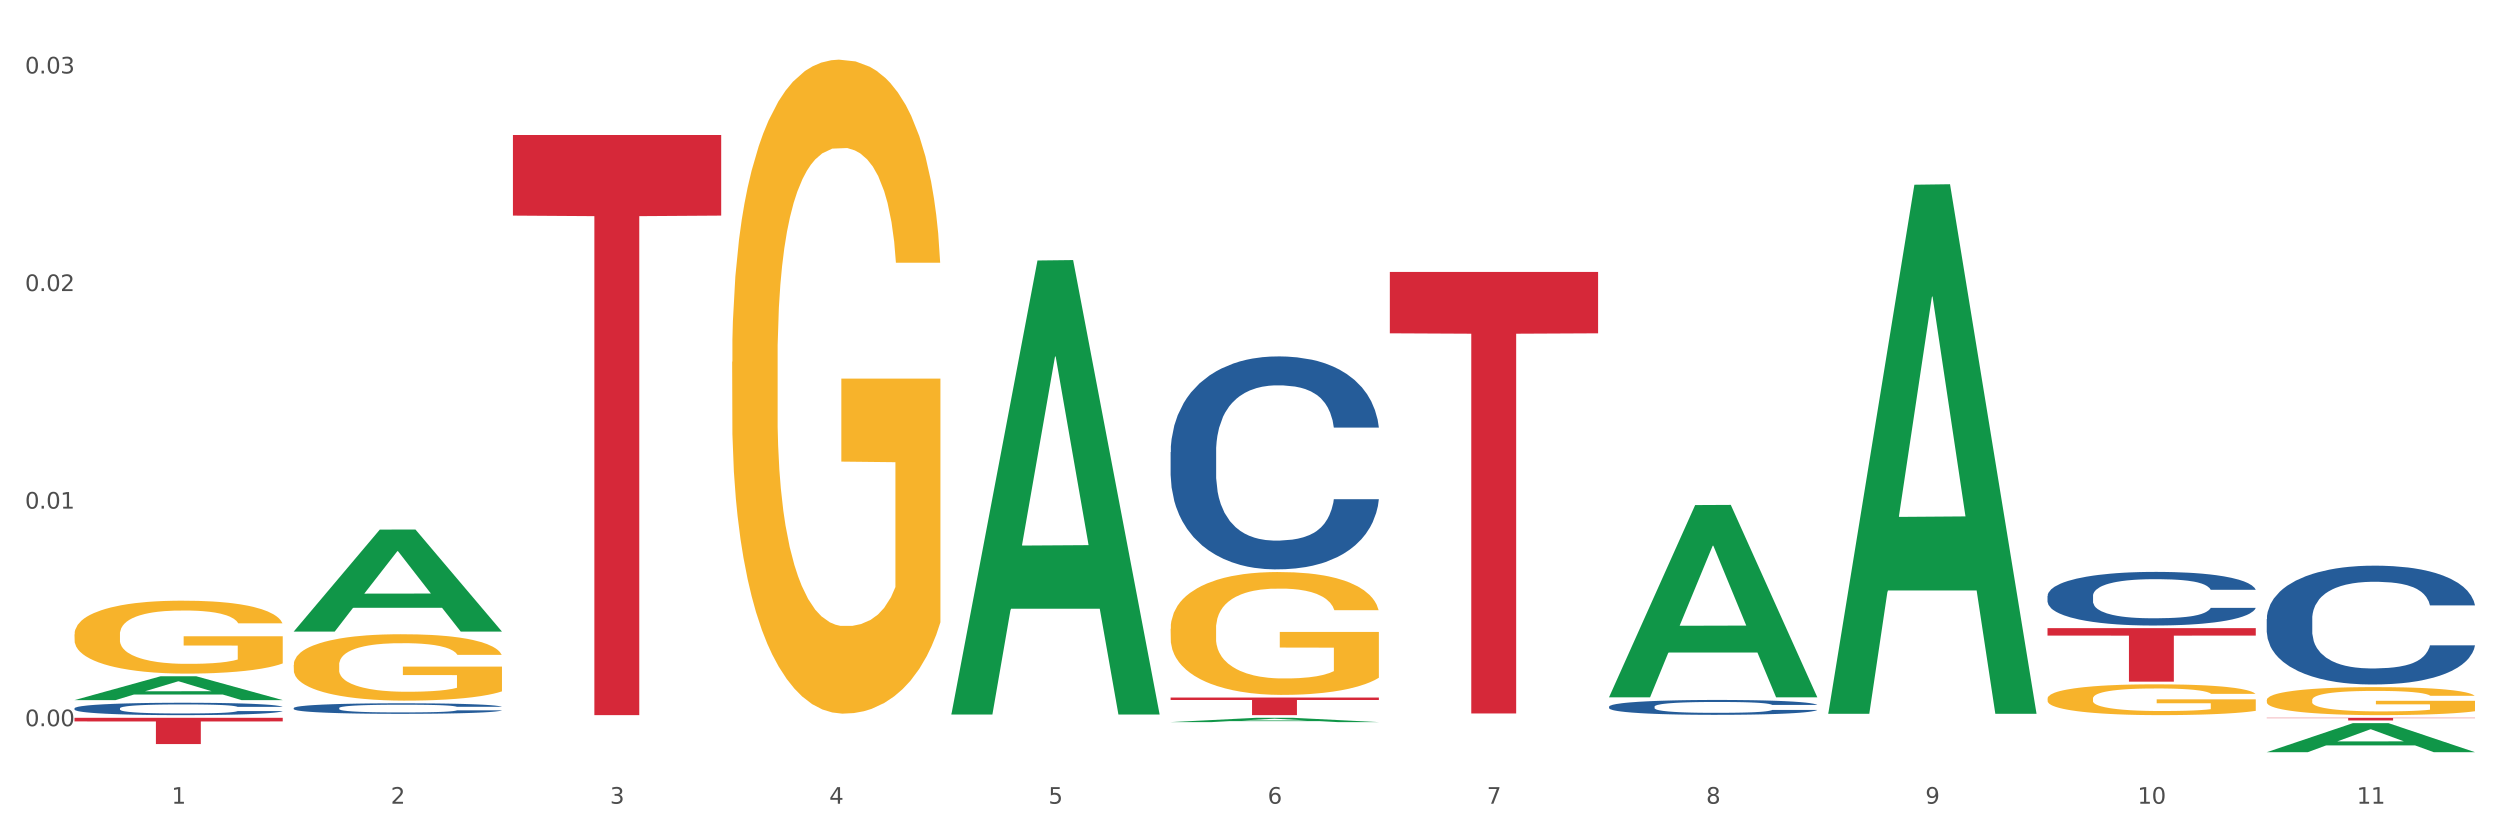 <?xml version="1.0" encoding="utf-8" standalone="no"?>
<!DOCTYPE svg PUBLIC "-//W3C//DTD SVG 1.1//EN"
  "http://www.w3.org/Graphics/SVG/1.1/DTD/svg11.dtd">
<svg xmlns:xlink="http://www.w3.org/1999/xlink" width="1080pt" height="360pt" viewBox="0 0 1080 360" xmlns="http://www.w3.org/2000/svg" version="1.1">
 <rect x="0" y="0" width="1080" height="360" fill="#333333" stroke="none"/>
 <defs>
  <style type="text/css">*{stroke-linejoin: round; stroke-linecap: butt}</style>
 </defs>
 <g id="figure_1">
  <g id="patch_1">
   <path d="M 0 360 
L 1080 360 
L 1080 0 
L 0 0 
z
" style="fill: #ffffff; stroke: #ffffff; stroke-linejoin: miter"/>
  </g>
  <g id="axes_1">
   <g id="matplotlib.axis_1">
    <g id="xtick_1">
     <g id="text_1">
      <!-- 1 -->
      <g style="fill: #4d4d4d" transform="translate(74.106 347.204) scale(0.096 -0.096)">
       <defs>
        <path id="DejaVuSans-31" d="M 794 531 
L 1825 531 
L 1825 4091 
L 703 3866 
L 703 4441 
L 1819 4666 
L 2450 4666 
L 2450 531 
L 3481 531 
L 3481 0 
L 794 0 
L 794 531 
z
" transform="scale(0.016)"/>
       </defs>
       <use xlink:href="#DejaVuSans-31"/>
      </g>
     </g>
    </g>
    <g id="xtick_2">
     <g id="text_2">
      <!-- 2 -->
      <g style="fill: #4d4d4d" transform="translate(168.812 347.204) scale(0.096 -0.096)">
       <defs>
        <path id="DejaVuSans-32" d="M 1228 531 
L 3431 531 
L 3431 0 
L 469 0 
L 469 531 
Q 828 903 1448 1529 
Q 2069 2156 2228 2338 
Q 2531 2678 2651 2914 
Q 2772 3150 2772 3378 
Q 2772 3750 2511 3984 
Q 2250 4219 1831 4219 
Q 1534 4219 1204 4116 
Q 875 4013 500 3803 
L 500 4441 
Q 881 4594 1212 4672 
Q 1544 4750 1819 4750 
Q 2544 4750 2975 4387 
Q 3406 4025 3406 3419 
Q 3406 3131 3298 2873 
Q 3191 2616 2906 2266 
Q 2828 2175 2409 1742 
Q 1991 1309 1228 531 
z
" transform="scale(0.016)"/>
       </defs>
       <use xlink:href="#DejaVuSans-32"/>
      </g>
     </g>
    </g>
    <g id="xtick_3">
     <g id="text_3">
      <!-- 3 -->
      <g style="fill: #4d4d4d" transform="translate(263.517 347.204) scale(0.096 -0.096)">
       <defs>
        <path id="DejaVuSans-33" d="M 2597 2516 
Q 3050 2419 3304 2112 
Q 3559 1806 3559 1356 
Q 3559 666 3084 287 
Q 2609 -91 1734 -91 
Q 1441 -91 1130 -33 
Q 819 25 488 141 
L 488 750 
Q 750 597 1062 519 
Q 1375 441 1716 441 
Q 2309 441 2620 675 
Q 2931 909 2931 1356 
Q 2931 1769 2642 2001 
Q 2353 2234 1838 2234 
L 1294 2234 
L 1294 2753 
L 1863 2753 
Q 2328 2753 2575 2939 
Q 2822 3125 2822 3475 
Q 2822 3834 2567 4026 
Q 2313 4219 1838 4219 
Q 1578 4219 1281 4162 
Q 984 4106 628 3988 
L 628 4550 
Q 988 4650 1302 4700 
Q 1616 4750 1894 4750 
Q 2613 4750 3031 4423 
Q 3450 4097 3450 3541 
Q 3450 3153 3228 2886 
Q 3006 2619 2597 2516 
z
" transform="scale(0.016)"/>
       </defs>
       <use xlink:href="#DejaVuSans-33"/>
      </g>
     </g>
    </g>
    <g id="xtick_4">
     <g id="text_4">
      <!-- 4 -->
      <g style="fill: #4d4d4d" transform="translate(358.223 347.204) scale(0.096 -0.096)">
       <defs>
        <path id="DejaVuSans-34" d="M 2419 4116 
L 825 1625 
L 2419 1625 
L 2419 4116 
z
M 2253 4666 
L 3047 4666 
L 3047 1625 
L 3713 1625 
L 3713 1100 
L 3047 1100 
L 3047 0 
L 2419 0 
L 2419 1100 
L 313 1100 
L 313 1709 
L 2253 4666 
z
" transform="scale(0.016)"/>
       </defs>
       <use xlink:href="#DejaVuSans-34"/>
      </g>
     </g>
    </g>
    <g id="xtick_5">
     <g id="text_5">
      <!-- 5 -->
      <g style="fill: #4d4d4d" transform="translate(452.928 347.204) scale(0.096 -0.096)">
       <defs>
        <path id="DejaVuSans-35" d="M 691 4666 
L 3169 4666 
L 3169 4134 
L 1269 4134 
L 1269 2991 
Q 1406 3038 1543 3061 
Q 1681 3084 1819 3084 
Q 2600 3084 3056 2656 
Q 3513 2228 3513 1497 
Q 3513 744 3044 326 
Q 2575 -91 1722 -91 
Q 1428 -91 1123 -41 
Q 819 9 494 109 
L 494 744 
Q 775 591 1075 516 
Q 1375 441 1709 441 
Q 2250 441 2565 725 
Q 2881 1009 2881 1497 
Q 2881 1984 2565 2268 
Q 2250 2553 1709 2553 
Q 1456 2553 1204 2497 
Q 953 2441 691 2322 
L 691 4666 
z
" transform="scale(0.016)"/>
       </defs>
       <use xlink:href="#DejaVuSans-35"/>
      </g>
     </g>
    </g>
    <g id="xtick_6">
     <g id="text_6">
      <!-- 6 -->
      <g style="fill: #4d4d4d" transform="translate(547.634 347.204) scale(0.096 -0.096)">
       <defs>
        <path id="DejaVuSans-36" d="M 2113 2584 
Q 1688 2584 1439 2293 
Q 1191 2003 1191 1497 
Q 1191 994 1439 701 
Q 1688 409 2113 409 
Q 2538 409 2786 701 
Q 3034 994 3034 1497 
Q 3034 2003 2786 2293 
Q 2538 2584 2113 2584 
z
M 3366 4563 
L 3366 3988 
Q 3128 4100 2886 4159 
Q 2644 4219 2406 4219 
Q 1781 4219 1451 3797 
Q 1122 3375 1075 2522 
Q 1259 2794 1537 2939 
Q 1816 3084 2150 3084 
Q 2853 3084 3261 2657 
Q 3669 2231 3669 1497 
Q 3669 778 3244 343 
Q 2819 -91 2113 -91 
Q 1303 -91 875 529 
Q 447 1150 447 2328 
Q 447 3434 972 4092 
Q 1497 4750 2381 4750 
Q 2619 4750 2861 4703 
Q 3103 4656 3366 4563 
z
" transform="scale(0.016)"/>
       </defs>
       <use xlink:href="#DejaVuSans-36"/>
      </g>
     </g>
    </g>
    <g id="xtick_7">
     <g id="text_7">
      <!-- 7 -->
      <g style="fill: #4d4d4d" transform="translate(642.339 347.204) scale(0.096 -0.096)">
       <defs>
        <path id="DejaVuSans-37" d="M 525 4666 
L 3525 4666 
L 3525 4397 
L 1831 0 
L 1172 0 
L 2766 4134 
L 525 4134 
L 525 4666 
z
" transform="scale(0.016)"/>
       </defs>
       <use xlink:href="#DejaVuSans-37"/>
      </g>
     </g>
    </g>
    <g id="xtick_8">
     <g id="text_8">
      <!-- 8 -->
      <g style="fill: #4d4d4d" transform="translate(737.044 347.204) scale(0.096 -0.096)">
       <defs>
        <path id="DejaVuSans-38" d="M 2034 2216 
Q 1584 2216 1326 1975 
Q 1069 1734 1069 1313 
Q 1069 891 1326 650 
Q 1584 409 2034 409 
Q 2484 409 2743 651 
Q 3003 894 3003 1313 
Q 3003 1734 2745 1975 
Q 2488 2216 2034 2216 
z
M 1403 2484 
Q 997 2584 770 2862 
Q 544 3141 544 3541 
Q 544 4100 942 4425 
Q 1341 4750 2034 4750 
Q 2731 4750 3128 4425 
Q 3525 4100 3525 3541 
Q 3525 3141 3298 2862 
Q 3072 2584 2669 2484 
Q 3125 2378 3379 2068 
Q 3634 1759 3634 1313 
Q 3634 634 3220 271 
Q 2806 -91 2034 -91 
Q 1263 -91 848 271 
Q 434 634 434 1313 
Q 434 1759 690 2068 
Q 947 2378 1403 2484 
z
M 1172 3481 
Q 1172 3119 1398 2916 
Q 1625 2713 2034 2713 
Q 2441 2713 2670 2916 
Q 2900 3119 2900 3481 
Q 2900 3844 2670 4047 
Q 2441 4250 2034 4250 
Q 1625 4250 1398 4047 
Q 1172 3844 1172 3481 
z
" transform="scale(0.016)"/>
       </defs>
       <use xlink:href="#DejaVuSans-38"/>
      </g>
     </g>
    </g>
    <g id="xtick_9">
     <g id="text_9">
      <!-- 9 -->
      <g style="fill: #4d4d4d" transform="translate(831.75 347.204) scale(0.096 -0.096)">
       <defs>
        <path id="DejaVuSans-39" d="M 703 97 
L 703 672 
Q 941 559 1184 500 
Q 1428 441 1663 441 
Q 2288 441 2617 861 
Q 2947 1281 2994 2138 
Q 2813 1869 2534 1725 
Q 2256 1581 1919 1581 
Q 1219 1581 811 2004 
Q 403 2428 403 3163 
Q 403 3881 828 4315 
Q 1253 4750 1959 4750 
Q 2769 4750 3195 4129 
Q 3622 3509 3622 2328 
Q 3622 1225 3098 567 
Q 2575 -91 1691 -91 
Q 1453 -91 1209 -44 
Q 966 3 703 97 
z
M 1959 2075 
Q 2384 2075 2632 2365 
Q 2881 2656 2881 3163 
Q 2881 3666 2632 3958 
Q 2384 4250 1959 4250 
Q 1534 4250 1286 3958 
Q 1038 3666 1038 3163 
Q 1038 2656 1286 2365 
Q 1534 2075 1959 2075 
z
" transform="scale(0.016)"/>
       </defs>
       <use xlink:href="#DejaVuSans-39"/>
      </g>
     </g>
    </g>
    <g id="xtick_10">
     <g id="text_10">
      <!-- 10 -->
      <g style="fill: #4d4d4d" transform="translate(923.401 347.204) scale(0.096 -0.096)">
       <defs>
        <path id="DejaVuSans-30" d="M 2034 4250 
Q 1547 4250 1301 3770 
Q 1056 3291 1056 2328 
Q 1056 1369 1301 889 
Q 1547 409 2034 409 
Q 2525 409 2770 889 
Q 3016 1369 3016 2328 
Q 3016 3291 2770 3770 
Q 2525 4250 2034 4250 
z
M 2034 4750 
Q 2819 4750 3233 4129 
Q 3647 3509 3647 2328 
Q 3647 1150 3233 529 
Q 2819 -91 2034 -91 
Q 1250 -91 836 529 
Q 422 1150 422 2328 
Q 422 3509 836 4129 
Q 1250 4750 2034 4750 
z
" transform="scale(0.016)"/>
       </defs>
       <use xlink:href="#DejaVuSans-31"/>
       <use xlink:href="#DejaVuSans-30" transform="translate(63.623 0)"/>
      </g>
     </g>
    </g>
    <g id="xtick_11">
     <g id="text_11">
      <!-- 11 -->
      <g style="fill: #4d4d4d" transform="translate(1018.107 347.204) scale(0.096 -0.096)">
       <use xlink:href="#DejaVuSans-31"/>
       <use xlink:href="#DejaVuSans-31" transform="translate(63.623 0)"/>
      </g>
     </g>
    </g>
    <g id="xtick_12"/>
    <g id="xtick_13"/>
    <g id="xtick_14"/>
    <g id="xtick_15"/>
    <g id="xtick_16"/>
    <g id="xtick_17"/>
    <g id="xtick_18"/>
    <g id="xtick_19"/>
    <g id="xtick_20"/>
    <g id="xtick_21"/>
   </g>
   <g id="matplotlib.axis_2">
    <g id="ytick_1">
     <g id="text_12">
      <!-- 0.00 -->
      <g style="fill: #4d4d4d" transform="translate(10.8 313.723) scale(0.096 -0.096)">
       <defs>
        <path id="DejaVuSans-2e" d="M 684 794 
L 1344 794 
L 1344 0 
L 684 0 
L 684 794 
z
" transform="scale(0.016)"/>
       </defs>
       <use xlink:href="#DejaVuSans-30"/>
       <use xlink:href="#DejaVuSans-2e" transform="translate(63.623 0)"/>
       <use xlink:href="#DejaVuSans-30" transform="translate(95.41 0)"/>
       <use xlink:href="#DejaVuSans-30" transform="translate(159.033 0)"/>
      </g>
     </g>
    </g>
    <g id="ytick_2">
     <g id="text_13">
      <!-- 0.01 -->
      <g style="fill: #4d4d4d" transform="translate(10.8 219.73) scale(0.096 -0.096)">
       <use xlink:href="#DejaVuSans-30"/>
       <use xlink:href="#DejaVuSans-2e" transform="translate(63.623 0)"/>
       <use xlink:href="#DejaVuSans-30" transform="translate(95.41 0)"/>
       <use xlink:href="#DejaVuSans-31" transform="translate(159.033 0)"/>
      </g>
     </g>
    </g>
    <g id="ytick_3">
     <g id="text_14">
      <!-- 0.02 -->
      <g style="fill: #4d4d4d" transform="translate(10.8 125.738) scale(0.096 -0.096)">
       <use xlink:href="#DejaVuSans-30"/>
       <use xlink:href="#DejaVuSans-2e" transform="translate(63.623 0)"/>
       <use xlink:href="#DejaVuSans-30" transform="translate(95.41 0)"/>
       <use xlink:href="#DejaVuSans-32" transform="translate(159.033 0)"/>
      </g>
     </g>
    </g>
    <g id="ytick_4">
     <g id="text_15">
      <!-- 0.03 -->
      <g style="fill: #4d4d4d" transform="translate(10.8 31.745) scale(0.096 -0.096)">
       <use xlink:href="#DejaVuSans-30"/>
       <use xlink:href="#DejaVuSans-2e" transform="translate(63.623 0)"/>
       <use xlink:href="#DejaVuSans-30" transform="translate(95.41 0)"/>
       <use xlink:href="#DejaVuSans-33" transform="translate(159.033 0)"/>
      </g>
     </g>
    </g>
    <g id="ytick_5"/>
    <g id="ytick_6"/>
    <g id="ytick_7"/>
   </g>
   <g id="PolyCollection_1">
    <path d="M 32.175 302.432 
L 32.268 302.423 
L 69.369 292.153 
L 84.766 292.143 
L 122.145 302.452 
L 104.337 302.452 
L 96.267 300.051 
L 57.96 300.051 
L 57.682 300.09 
L 49.891 302.452 
L 32.175 302.452 
L 32.175 302.432 
L 62.783 298.619 
L 91.444 298.609 
L 77.253 294.34 
L 77.067 294.321 
L 76.882 294.35 
L 62.691 298.609 
L 62.783 298.619 
L 32.175 302.432 
z
" clip-path="url(#p0b30e51609)" style="fill: #109648"/>
    <path d="M 32.175 274.053 
L 32.281 274.024 
L 32.281 272.988 
L 32.494 272.096 
L 33.556 269.937 
L 35.149 268.152 
L 36.318 267.203 
L 37.486 266.425 
L 38.867 265.648 
L 40.567 264.842 
L 43.647 263.662 
L 45.559 263.058 
L 47.896 262.425 
L 52.145 261.504 
L 55.225 260.985 
L 58.412 260.554 
L 63.617 260.036 
L 67.016 259.805 
L 70.627 259.633 
L 74.983 259.518 
L 78.275 259.489 
L 85.499 259.575 
L 91.659 259.834 
L 94.634 260.036 
L 98.458 260.381 
L 100.476 260.611 
L 103.769 261.072 
L 107.168 261.676 
L 109.505 262.194 
L 113.01 263.173 
L 115.666 264.152 
L 118.109 265.36 
L 119.383 266.195 
L 120.339 266.972 
L 121.189 267.865 
L 122.039 269.275 
L 102.919 269.275 
L 102.175 268.267 
L 101.007 267.318 
L 99.307 266.397 
L 97.82 265.821 
L 95.271 265.101 
L 92.934 264.641 
L 90.491 264.295 
L 87.517 264.008 
L 85.18 263.864 
L 81.887 263.749 
L 75.407 263.777 
L 71.052 264.008 
L 68.078 264.295 
L 66.166 264.555 
L 64.467 264.842 
L 62.555 265.245 
L 60.324 265.85 
L 58.731 266.397 
L 57.137 267.087 
L 55.863 267.778 
L 54.694 268.584 
L 53.738 269.448 
L 52.995 270.34 
L 52.357 271.434 
L 51.826 273.247 
L 51.826 277.19 
L 52.039 278.082 
L 52.57 279.263 
L 53.207 280.155 
L 54.269 281.22 
L 55.225 281.939 
L 57.031 282.975 
L 59.049 283.839 
L 60.643 284.386 
L 62.236 284.846 
L 64.998 285.48 
L 68.078 285.998 
L 70.734 286.314 
L 74.345 286.602 
L 76.788 286.717 
L 78.913 286.775 
L 84.118 286.775 
L 87.835 286.688 
L 91.978 286.487 
L 95.165 286.228 
L 97.82 285.911 
L 100.795 285.393 
L 102.707 284.904 
L 102.707 278.888 
L 79.338 278.86 
L 79.338 274.859 
L 122.145 274.859 
L 122.145 286.602 
L 120.339 287.207 
L 118.321 287.753 
L 116.197 288.243 
L 113.01 288.847 
L 109.186 289.423 
L 105.787 289.826 
L 102.175 290.171 
L 97.927 290.488 
L 92.403 290.776 
L 89.004 290.891 
L 84.755 290.977 
L 79.763 291.006 
L 75.407 290.948 
L 71.159 290.804 
L 66.697 290.545 
L 62.342 290.171 
L 59.049 289.797 
L 55.756 289.336 
L 52.251 288.732 
L 49.489 288.156 
L 47.365 287.638 
L 45.028 286.976 
L 42.479 286.113 
L 40.567 285.336 
L 38.867 284.53 
L 37.061 283.494 
L 35.787 282.601 
L 34.512 281.479 
L 33.768 280.644 
L 32.919 279.349 
L 32.281 277.536 
L 32.175 274.053 
z
" clip-path="url(#p0b30e51609)" style="fill: #f7b32b"/>
    <path d="M 505.702 301.34 
L 595.673 301.34 
L 595.673 302.396 
L 560.281 302.403 
L 560.281 308.939 
L 540.88 308.939 
L 540.88 302.403 
L 505.702 302.396 
L 505.702 301.347 
L 505.702 301.34 
z
" clip-path="url(#p0b30e51609)" style="fill: #d62839"/>
    <path d="M 221.586 58.313 
L 311.556 58.313 
L 311.556 93.142 
L 276.165 93.377 
L 276.165 308.939 
L 256.764 308.939 
L 256.764 93.377 
L 221.586 93.142 
L 221.586 58.548 
L 221.586 58.313 
z
" clip-path="url(#p0b30e51609)" style="fill: #d62839"/>
    <path d="M 32.175 310.076 
L 122.145 310.076 
L 122.145 311.657 
L 86.754 311.667 
L 86.754 321.45 
L 67.353 321.45 
L 67.353 311.667 
L 32.175 311.657 
L 32.175 310.087 
L 32.175 310.076 
z
" clip-path="url(#p0b30e51609)" style="fill: #d62839"/>
    <path d="M 32.175 305.993 
L 32.281 305.988 
L 32.281 305.851 
L 32.6 305.665 
L 33.77 305.323 
L 35.259 305.064 
L 37.811 304.761 
L 39.194 304.634 
L 41.002 304.493 
L 44.724 304.263 
L 48.978 304.068 
L 51.956 303.96 
L 54.189 303.892 
L 59.187 303.77 
L 62.059 303.716 
L 65.036 303.672 
L 67.589 303.643 
L 71.843 303.608 
L 75.246 303.594 
L 79.181 303.589 
L 82.477 303.594 
L 86.838 303.613 
L 93.219 303.672 
L 95.665 303.706 
L 98.961 303.765 
L 102.365 303.843 
L 105.13 303.921 
L 108.32 304.034 
L 111.617 304.18 
L 114.807 304.366 
L 117.041 304.537 
L 118.848 304.718 
L 120.444 304.937 
L 121.613 305.177 
L 122.145 305.377 
L 102.684 305.377 
L 102.152 305.196 
L 101.088 305.001 
L 100.025 304.869 
L 98.855 304.761 
L 97.047 304.639 
L 95.452 304.561 
L 92.793 304.468 
L 90.347 304.41 
L 88.327 304.376 
L 85.881 304.346 
L 80.67 304.317 
L 76.947 304.317 
L 74.608 304.327 
L 71.736 304.351 
L 69.29 304.385 
L 66.419 304.444 
L 64.186 304.507 
L 61.952 304.59 
L 60.676 304.649 
L 58.762 304.757 
L 57.486 304.845 
L 55.784 304.996 
L 54.827 305.103 
L 53.126 305.382 
L 52.381 305.587 
L 52.062 305.729 
L 51.849 305.885 
L 51.849 306.647 
L 52.487 306.989 
L 53.019 307.136 
L 53.87 307.302 
L 55.465 307.517 
L 57.805 307.727 
L 60.251 307.878 
L 62.271 307.971 
L 64.186 308.04 
L 66.1 308.093 
L 68.44 308.142 
L 70.354 308.172 
L 73.225 308.201 
L 76.628 308.216 
L 79.287 308.216 
L 84.711 308.191 
L 87.157 308.167 
L 89.496 308.133 
L 92.049 308.079 
L 94.069 308.02 
L 95.239 307.976 
L 97.153 307.883 
L 98.642 307.786 
L 99.919 307.673 
L 100.769 307.576 
L 101.726 307.429 
L 102.471 307.263 
L 102.684 307.175 
L 122.145 307.175 
L 121.72 307.351 
L 120.975 307.522 
L 119.487 307.751 
L 118.317 307.883 
L 116.509 308.045 
L 114.595 308.181 
L 111.936 308.333 
L 109.49 308.445 
L 106.937 308.543 
L 104.172 308.631 
L 99.174 308.753 
L 97.366 308.787 
L 93.538 308.846 
L 90.56 308.88 
L 86.2 308.914 
L 81.733 308.934 
L 77.054 308.939 
L 72.906 308.929 
L 68.333 308.9 
L 65.462 308.87 
L 62.271 308.826 
L 58.549 308.758 
L 55.04 308.675 
L 51.743 308.577 
L 48.659 308.465 
L 45.788 308.338 
L 42.065 308.128 
L 39.3 307.922 
L 37.28 307.732 
L 35.897 307.571 
L 34.515 307.365 
L 33.77 307.224 
L 32.6 306.882 
L 32.175 306.564 
L 32.175 305.993 
z
" clip-path="url(#p0b30e51609)" style="fill: #255c99"/>
    <path d="M 126.88 305.866 
L 126.987 305.862 
L 126.987 305.745 
L 127.306 305.586 
L 128.476 305.294 
L 129.965 305.073 
L 132.517 304.814 
L 133.899 304.706 
L 135.707 304.585 
L 139.43 304.389 
L 143.683 304.222 
L 146.661 304.13 
L 148.894 304.072 
L 153.893 303.968 
L 156.764 303.922 
L 159.742 303.884 
L 162.294 303.859 
L 166.548 303.83 
L 169.951 303.817 
L 173.886 303.813 
L 177.183 303.817 
L 181.543 303.834 
L 187.924 303.884 
L 190.37 303.913 
L 193.667 303.963 
L 197.07 304.03 
L 199.835 304.097 
L 203.025 304.193 
L 206.322 304.318 
L 209.513 304.477 
L 211.746 304.623 
L 213.554 304.777 
L 215.149 304.965 
L 216.319 305.169 
L 216.851 305.34 
L 197.389 305.34 
L 196.857 305.186 
L 195.794 305.019 
L 194.73 304.906 
L 193.561 304.814 
L 191.753 304.71 
L 190.157 304.643 
L 187.499 304.564 
L 185.053 304.514 
L 183.032 304.485 
L 180.586 304.46 
L 175.375 304.435 
L 171.653 304.435 
L 169.313 304.443 
L 166.442 304.464 
L 163.996 304.493 
L 161.124 304.543 
L 158.891 304.598 
L 156.658 304.668 
L 155.382 304.719 
L 153.467 304.81 
L 152.191 304.885 
L 150.49 305.015 
L 149.533 305.106 
L 147.831 305.344 
L 147.087 305.519 
L 146.768 305.64 
L 146.555 305.774 
L 146.555 306.425 
L 147.193 306.717 
L 147.725 306.842 
L 148.575 306.984 
L 150.171 307.167 
L 152.51 307.347 
L 154.956 307.476 
L 156.977 307.555 
L 158.891 307.614 
L 160.805 307.66 
L 163.145 307.701 
L 165.059 307.726 
L 167.931 307.751 
L 171.334 307.764 
L 173.993 307.764 
L 179.416 307.743 
L 181.862 307.722 
L 184.202 307.693 
L 186.754 307.647 
L 188.775 307.597 
L 189.945 307.559 
L 191.859 307.48 
L 193.348 307.397 
L 194.624 307.301 
L 195.475 307.217 
L 196.432 307.092 
L 197.176 306.95 
L 197.389 306.875 
L 216.851 306.875 
L 216.425 307.025 
L 215.681 307.171 
L 214.192 307.368 
L 213.022 307.48 
L 211.214 307.618 
L 209.3 307.735 
L 206.641 307.864 
L 204.195 307.96 
L 201.643 308.043 
L 198.878 308.118 
L 193.88 308.223 
L 192.072 308.252 
L 188.243 308.302 
L 185.265 308.331 
L 180.905 308.36 
L 176.439 308.377 
L 171.759 308.381 
L 167.612 308.373 
L 163.039 308.348 
L 160.167 308.323 
L 156.977 308.285 
L 153.255 308.227 
L 149.745 308.156 
L 146.448 308.073 
L 143.364 307.977 
L 140.493 307.868 
L 136.771 307.689 
L 134.006 307.514 
L 131.985 307.351 
L 130.603 307.213 
L 129.22 307.038 
L 128.476 306.917 
L 127.306 306.625 
L 126.88 306.354 
L 126.88 305.866 
z
" clip-path="url(#p0b30e51609)" style="fill: #255c99"/>
    <path d="M 505.702 195.305 
L 505.809 195.221 
L 505.809 192.868 
L 506.128 189.675 
L 507.298 183.793 
L 508.786 179.339 
L 511.339 174.129 
L 512.721 171.944 
L 514.529 169.507 
L 518.251 165.558 
L 522.505 162.197 
L 525.483 160.348 
L 527.716 159.171 
L 532.715 157.071 
L 535.586 156.146 
L 538.564 155.39 
L 541.116 154.886 
L 545.37 154.298 
L 548.773 154.046 
L 552.708 153.962 
L 556.005 154.046 
L 560.365 154.382 
L 566.746 155.39 
L 569.192 155.978 
L 572.489 156.987 
L 575.892 158.331 
L 578.657 159.676 
L 581.847 161.608 
L 585.144 164.129 
L 588.335 167.323 
L 590.568 170.264 
L 592.376 173.373 
L 593.971 177.154 
L 595.141 181.272 
L 595.673 184.717 
L 576.211 184.717 
L 575.679 181.608 
L 574.616 178.247 
L 573.552 175.978 
L 572.382 174.129 
L 570.575 172.028 
L 568.979 170.684 
L 566.321 169.087 
L 563.875 168.079 
L 561.854 167.491 
L 559.408 166.986 
L 554.197 166.482 
L 550.475 166.482 
L 548.135 166.65 
L 545.264 167.07 
L 542.818 167.659 
L 539.946 168.667 
L 537.713 169.759 
L 535.48 171.188 
L 534.204 172.196 
L 532.289 174.045 
L 531.013 175.558 
L 529.312 178.163 
L 528.354 180.011 
L 526.653 184.801 
L 525.908 188.33 
L 525.589 190.767 
L 525.377 193.456 
L 525.377 206.565 
L 526.015 212.447 
L 526.547 214.968 
L 527.397 217.825 
L 528.993 221.523 
L 531.332 225.136 
L 533.778 227.741 
L 535.799 229.338 
L 537.713 230.514 
L 539.627 231.439 
L 541.967 232.279 
L 543.881 232.783 
L 546.753 233.287 
L 550.156 233.539 
L 552.814 233.539 
L 558.238 233.119 
L 560.684 232.699 
L 563.024 232.111 
L 565.576 231.186 
L 567.597 230.178 
L 568.767 229.422 
L 570.681 227.825 
L 572.17 226.145 
L 573.446 224.212 
L 574.297 222.531 
L 575.254 220.01 
L 575.998 217.153 
L 576.211 215.641 
L 595.673 215.641 
L 595.247 218.666 
L 594.503 221.607 
L 593.014 225.556 
L 591.844 227.825 
L 590.036 230.598 
L 588.122 232.951 
L 585.463 235.556 
L 583.017 237.489 
L 580.465 239.169 
L 577.7 240.682 
L 572.701 242.783 
L 570.894 243.371 
L 567.065 244.379 
L 564.087 244.968 
L 559.727 245.556 
L 555.26 245.892 
L 550.581 245.976 
L 546.434 245.808 
L 541.861 245.304 
L 538.989 244.8 
L 535.799 244.043 
L 532.077 242.867 
L 528.567 241.438 
L 525.27 239.758 
L 522.186 237.825 
L 519.315 235.64 
L 515.593 232.027 
L 512.828 228.497 
L 510.807 225.22 
L 509.425 222.447 
L 508.042 218.918 
L 507.298 216.481 
L 506.128 210.599 
L 505.702 205.137 
L 505.702 195.305 
z
" clip-path="url(#p0b30e51609)" style="fill: #255c99"/>
    <path d="M 695.113 305.267 
L 695.22 305.261 
L 695.22 305.097 
L 695.539 304.873 
L 696.709 304.462 
L 698.197 304.151 
L 700.75 303.786 
L 702.132 303.634 
L 703.94 303.463 
L 707.662 303.187 
L 711.916 302.952 
L 714.894 302.823 
L 717.127 302.741 
L 722.126 302.594 
L 724.997 302.529 
L 727.975 302.476 
L 730.527 302.441 
L 734.781 302.4 
L 738.184 302.382 
L 742.119 302.376 
L 745.416 302.382 
L 749.776 302.406 
L 756.157 302.476 
L 758.603 302.517 
L 761.9 302.588 
L 765.303 302.682 
L 768.068 302.776 
L 771.258 302.911 
L 774.555 303.087 
L 777.746 303.311 
L 779.979 303.516 
L 781.787 303.734 
L 783.382 303.998 
L 784.552 304.286 
L 785.084 304.527 
L 765.622 304.527 
L 765.09 304.309 
L 764.027 304.074 
L 762.963 303.916 
L 761.793 303.786 
L 759.985 303.64 
L 758.39 303.546 
L 755.732 303.434 
L 753.286 303.363 
L 751.265 303.322 
L 748.819 303.287 
L 743.608 303.252 
L 739.886 303.252 
L 737.546 303.264 
L 734.675 303.293 
L 732.229 303.334 
L 729.357 303.405 
L 727.124 303.481 
L 724.891 303.581 
L 723.615 303.651 
L 721.7 303.781 
L 720.424 303.886 
L 718.723 304.068 
L 717.765 304.198 
L 716.064 304.533 
L 715.319 304.779 
L 715 304.95 
L 714.788 305.138 
L 714.788 306.054 
L 715.426 306.465 
L 715.958 306.642 
L 716.808 306.841 
L 718.404 307.1 
L 720.743 307.353 
L 723.189 307.535 
L 725.21 307.646 
L 727.124 307.729 
L 729.038 307.793 
L 731.378 307.852 
L 733.292 307.887 
L 736.164 307.922 
L 739.567 307.94 
L 742.225 307.94 
L 747.649 307.911 
L 750.095 307.881 
L 752.435 307.84 
L 754.987 307.776 
L 757.008 307.705 
L 758.178 307.652 
L 760.092 307.541 
L 761.581 307.423 
L 762.857 307.288 
L 763.708 307.17 
L 764.665 306.994 
L 765.409 306.794 
L 765.622 306.689 
L 785.084 306.689 
L 784.658 306.9 
L 783.914 307.106 
L 782.425 307.382 
L 781.255 307.541 
L 779.447 307.734 
L 777.533 307.899 
L 774.874 308.081 
L 772.428 308.216 
L 769.876 308.334 
L 767.111 308.439 
L 762.112 308.586 
L 760.305 308.627 
L 756.476 308.698 
L 753.498 308.739 
L 749.138 308.78 
L 744.671 308.804 
L 739.992 308.81 
L 735.845 308.798 
L 731.272 308.763 
L 728.4 308.727 
L 725.21 308.674 
L 721.488 308.592 
L 717.978 308.492 
L 714.681 308.375 
L 711.597 308.24 
L 708.726 308.087 
L 705.004 307.834 
L 702.239 307.588 
L 700.218 307.358 
L 698.836 307.165 
L 697.453 306.918 
L 696.709 306.747 
L 695.539 306.336 
L 695.113 305.954 
L 695.113 305.267 
z
" clip-path="url(#p0b30e51609)" style="fill: #255c99"/>
    <path d="M 884.524 257.467 
L 884.631 257.446 
L 884.631 256.853 
L 884.95 256.049 
L 886.12 254.568 
L 887.608 253.447 
L 890.161 252.135 
L 891.543 251.585 
L 893.351 250.971 
L 897.073 249.976 
L 901.327 249.13 
L 904.305 248.664 
L 906.538 248.368 
L 911.537 247.839 
L 914.408 247.606 
L 917.386 247.416 
L 919.938 247.289 
L 924.192 247.141 
L 927.595 247.077 
L 931.53 247.056 
L 934.827 247.077 
L 939.187 247.162 
L 945.568 247.416 
L 948.014 247.564 
L 951.311 247.818 
L 954.714 248.157 
L 957.479 248.495 
L 960.669 248.982 
L 963.966 249.617 
L 967.157 250.421 
L 969.39 251.161 
L 971.198 251.944 
L 972.793 252.896 
L 973.963 253.933 
L 974.495 254.801 
L 955.033 254.801 
L 954.501 254.018 
L 953.438 253.172 
L 952.374 252.6 
L 951.204 252.135 
L 949.396 251.606 
L 947.801 251.267 
L 945.143 250.865 
L 942.697 250.611 
L 940.676 250.463 
L 938.23 250.336 
L 933.019 250.209 
L 929.297 250.209 
L 926.957 250.251 
L 924.086 250.357 
L 921.64 250.505 
L 918.768 250.759 
L 916.535 251.034 
L 914.302 251.394 
L 913.026 251.648 
L 911.111 252.114 
L 909.835 252.494 
L 908.134 253.15 
L 907.176 253.616 
L 905.475 254.822 
L 904.73 255.711 
L 904.411 256.324 
L 904.199 257.002 
L 904.199 260.303 
L 904.837 261.784 
L 905.368 262.419 
L 906.219 263.138 
L 907.814 264.069 
L 910.154 264.979 
L 912.6 265.635 
L 914.621 266.037 
L 916.535 266.333 
L 918.449 266.566 
L 920.789 266.778 
L 922.703 266.904 
L 925.575 267.031 
L 928.978 267.095 
L 931.636 267.095 
L 937.06 266.989 
L 939.506 266.883 
L 941.846 266.735 
L 944.398 266.502 
L 946.419 266.249 
L 947.589 266.058 
L 949.503 265.656 
L 950.992 265.233 
L 952.268 264.746 
L 953.119 264.323 
L 954.076 263.688 
L 954.82 262.969 
L 955.033 262.588 
L 974.495 262.588 
L 974.069 263.35 
L 973.325 264.09 
L 971.836 265.085 
L 970.666 265.656 
L 968.858 266.354 
L 966.944 266.947 
L 964.285 267.603 
L 961.839 268.089 
L 959.287 268.513 
L 956.522 268.894 
L 951.523 269.423 
L 949.715 269.571 
L 945.887 269.825 
L 942.909 269.973 
L 938.549 270.121 
L 934.082 270.205 
L 929.403 270.227 
L 925.256 270.184 
L 920.683 270.057 
L 917.811 269.93 
L 914.621 269.74 
L 910.899 269.444 
L 907.389 269.084 
L 904.092 268.661 
L 901.008 268.174 
L 898.137 267.624 
L 894.415 266.714 
L 891.65 265.825 
L 889.629 265 
L 888.246 264.302 
L 886.864 263.413 
L 886.12 262.799 
L 884.95 261.318 
L 884.524 259.943 
L 884.524 257.467 
z
" clip-path="url(#p0b30e51609)" style="fill: #255c99"/>
    <path d="M 979.23 267.43 
L 979.336 267.383 
L 979.336 266.07 
L 979.655 264.289 
L 980.825 261.007 
L 982.314 258.522 
L 984.866 255.615 
L 986.249 254.396 
L 988.057 253.036 
L 991.779 250.832 
L 996.033 248.957 
L 999.01 247.925 
L 1001.244 247.269 
L 1006.242 246.097 
L 1009.114 245.581 
L 1012.091 245.159 
L 1014.644 244.878 
L 1018.898 244.549 
L 1022.301 244.409 
L 1026.236 244.362 
L 1029.532 244.409 
L 1033.893 244.596 
L 1040.273 245.159 
L 1042.719 245.487 
L 1046.016 246.05 
L 1049.419 246.8 
L 1052.184 247.55 
L 1055.375 248.628 
L 1058.672 250.035 
L 1061.862 251.817 
L 1064.095 253.458 
L 1065.903 255.193 
L 1067.498 257.303 
L 1068.668 259.6 
L 1069.2 261.522 
L 1049.738 261.522 
L 1049.207 259.788 
L 1048.143 257.912 
L 1047.08 256.646 
L 1045.91 255.615 
L 1044.102 254.442 
L 1042.507 253.692 
L 1039.848 252.801 
L 1037.402 252.239 
L 1035.381 251.911 
L 1032.935 251.629 
L 1027.724 251.348 
L 1024.002 251.348 
L 1021.663 251.442 
L 1018.791 251.676 
L 1016.345 252.004 
L 1013.474 252.567 
L 1011.24 253.176 
L 1009.007 253.974 
L 1007.731 254.536 
L 1005.817 255.568 
L 1004.541 256.412 
L 1002.839 257.865 
L 1001.882 258.897 
L 1000.18 261.569 
L 999.436 263.539 
L 999.117 264.898 
L 998.904 266.399 
L 998.904 273.713 
L 999.542 276.995 
L 1000.074 278.402 
L 1000.925 279.996 
L 1002.52 282.059 
L 1004.86 284.075 
L 1007.306 285.528 
L 1009.326 286.419 
L 1011.24 287.076 
L 1013.155 287.591 
L 1015.494 288.06 
L 1017.409 288.342 
L 1020.28 288.623 
L 1023.683 288.764 
L 1026.342 288.764 
L 1031.766 288.529 
L 1034.212 288.295 
L 1036.551 287.967 
L 1039.104 287.451 
L 1041.124 286.888 
L 1042.294 286.466 
L 1044.208 285.575 
L 1045.697 284.638 
L 1046.973 283.559 
L 1047.824 282.621 
L 1048.781 281.215 
L 1049.526 279.621 
L 1049.738 278.777 
L 1069.2 278.777 
L 1068.775 280.465 
L 1068.03 282.106 
L 1066.541 284.309 
L 1065.371 285.575 
L 1063.564 287.123 
L 1061.649 288.435 
L 1058.991 289.889 
L 1056.545 290.967 
L 1053.992 291.905 
L 1051.227 292.749 
L 1046.229 293.921 
L 1044.421 294.249 
L 1040.592 294.812 
L 1037.615 295.14 
L 1033.254 295.468 
L 1028.788 295.656 
L 1024.109 295.703 
L 1019.961 295.609 
L 1015.388 295.328 
L 1012.517 295.046 
L 1009.326 294.625 
L 1005.604 293.968 
L 1002.095 293.171 
L 998.798 292.233 
L 995.714 291.155 
L 992.842 289.936 
L 989.12 287.92 
L 986.355 285.95 
L 984.334 284.122 
L 982.952 282.575 
L 981.569 280.605 
L 980.825 279.246 
L 979.655 275.964 
L 979.23 272.916 
L 979.23 267.43 
z
" clip-path="url(#p0b30e51609)" style="fill: #255c99"/>
    <path d="M 979.23 302.431 
L 979.336 302.42 
L 979.336 302.022 
L 979.548 301.68 
L 980.611 300.851 
L 982.204 300.166 
L 983.372 299.801 
L 984.541 299.503 
L 985.922 299.205 
L 987.621 298.895 
L 990.702 298.442 
L 992.614 298.21 
L 994.951 297.967 
L 999.2 297.614 
L 1002.28 297.415 
L 1005.467 297.249 
L 1010.672 297.05 
L 1014.071 296.962 
L 1017.682 296.895 
L 1022.037 296.851 
L 1025.33 296.84 
L 1032.553 296.873 
L 1038.714 296.973 
L 1041.688 297.05 
L 1045.512 297.183 
L 1047.531 297.271 
L 1050.824 297.448 
L 1054.223 297.68 
L 1056.56 297.879 
L 1060.065 298.254 
L 1062.72 298.63 
L 1065.164 299.094 
L 1066.438 299.415 
L 1067.394 299.713 
L 1068.244 300.055 
L 1069.094 300.597 
L 1049.974 300.597 
L 1049.23 300.21 
L 1048.062 299.845 
L 1046.362 299.492 
L 1044.875 299.271 
L 1042.326 298.995 
L 1039.989 298.818 
L 1037.546 298.685 
L 1034.572 298.575 
L 1032.235 298.52 
L 1028.942 298.475 
L 1022.462 298.486 
L 1018.107 298.575 
L 1015.133 298.685 
L 1013.221 298.785 
L 1011.521 298.895 
L 1009.609 299.05 
L 1007.379 299.282 
L 1005.785 299.492 
L 1004.192 299.757 
L 1002.917 300.022 
L 1001.749 300.332 
L 1000.793 300.663 
L 1000.049 301.006 
L 999.412 301.425 
L 998.881 302.122 
L 998.881 303.635 
L 999.093 303.978 
L 999.624 304.431 
L 1000.262 304.773 
L 1001.324 305.182 
L 1002.28 305.458 
L 1004.086 305.856 
L 1006.104 306.187 
L 1007.697 306.397 
L 1009.291 306.574 
L 1012.052 306.817 
L 1015.133 307.016 
L 1017.788 307.138 
L 1021.4 307.248 
L 1023.843 307.292 
L 1025.968 307.314 
L 1031.172 307.314 
L 1034.89 307.281 
L 1039.033 307.204 
L 1042.22 307.105 
L 1044.875 306.983 
L 1047.849 306.784 
L 1049.761 306.596 
L 1049.761 304.287 
L 1026.392 304.276 
L 1026.392 302.74 
L 1069.2 302.74 
L 1069.2 307.248 
L 1067.394 307.48 
L 1065.376 307.69 
L 1063.252 307.878 
L 1060.065 308.11 
L 1056.241 308.331 
L 1052.842 308.486 
L 1049.23 308.618 
L 1044.981 308.74 
L 1039.458 308.85 
L 1036.059 308.894 
L 1031.81 308.928 
L 1026.817 308.939 
L 1022.462 308.917 
L 1018.213 308.861 
L 1013.752 308.762 
L 1009.397 308.618 
L 1006.104 308.475 
L 1002.811 308.298 
L 999.306 308.066 
L 996.544 307.845 
L 994.42 307.646 
L 992.083 307.392 
L 989.533 307.06 
L 987.621 306.762 
L 985.922 306.453 
L 984.116 306.055 
L 982.841 305.712 
L 981.567 305.281 
L 980.823 304.961 
L 979.973 304.464 
L 979.336 303.768 
L 979.23 302.431 
z
" clip-path="url(#p0b30e51609)" style="fill: #f7b32b"/>
    <path d="M 884.524 301.777 
L 884.631 301.765 
L 884.631 301.327 
L 884.843 300.951 
L 885.905 300.039 
L 887.499 299.285 
L 888.667 298.884 
L 889.835 298.555 
L 891.216 298.227 
L 892.916 297.887 
L 895.996 297.388 
L 897.908 297.133 
L 900.245 296.865 
L 904.494 296.476 
L 907.575 296.257 
L 910.761 296.075 
L 915.966 295.856 
L 919.365 295.759 
L 922.977 295.686 
L 927.332 295.637 
L 930.625 295.625 
L 937.848 295.662 
L 944.009 295.771 
L 946.983 295.856 
L 950.807 296.002 
L 952.825 296.099 
L 956.118 296.294 
L 959.517 296.549 
L 961.854 296.768 
L 965.359 297.181 
L 968.015 297.595 
L 970.458 298.105 
L 971.733 298.458 
L 972.689 298.786 
L 973.539 299.163 
L 974.388 299.759 
L 955.268 299.759 
L 954.525 299.333 
L 953.356 298.932 
L 951.657 298.543 
L 950.17 298.3 
L 947.62 297.996 
L 945.283 297.801 
L 942.84 297.656 
L 939.866 297.534 
L 937.529 297.473 
L 934.236 297.425 
L 927.757 297.437 
L 923.402 297.534 
L 920.427 297.656 
L 918.515 297.765 
L 916.816 297.887 
L 914.904 298.057 
L 912.673 298.312 
L 911.08 298.543 
L 909.487 298.835 
L 908.212 299.127 
L 907.043 299.467 
L 906.087 299.832 
L 905.344 300.209 
L 904.707 300.671 
L 904.175 301.437 
L 904.175 303.103 
L 904.388 303.479 
L 904.919 303.978 
L 905.556 304.355 
L 906.619 304.805 
L 907.575 305.109 
L 909.38 305.546 
L 911.399 305.911 
L 912.992 306.142 
L 914.585 306.337 
L 917.347 306.604 
L 920.427 306.823 
L 923.083 306.957 
L 926.695 307.078 
L 929.138 307.127 
L 931.262 307.151 
L 936.467 307.151 
L 940.185 307.115 
L 944.327 307.03 
L 947.514 306.92 
L 950.17 306.787 
L 953.144 306.568 
L 955.056 306.361 
L 955.056 303.82 
L 931.687 303.808 
L 931.687 302.118 
L 974.495 302.118 
L 974.495 307.078 
L 972.689 307.334 
L 970.671 307.565 
L 968.546 307.771 
L 965.359 308.027 
L 961.535 308.27 
L 958.136 308.44 
L 954.525 308.586 
L 950.276 308.72 
L 944.752 308.841 
L 941.353 308.89 
L 937.104 308.926 
L 932.112 308.939 
L 927.757 308.914 
L 923.508 308.854 
L 919.047 308.744 
L 914.691 308.586 
L 911.399 308.428 
L 908.106 308.233 
L 904.6 307.978 
L 901.839 307.735 
L 899.714 307.516 
L 897.377 307.236 
L 894.828 306.872 
L 892.916 306.543 
L 891.216 306.203 
L 889.411 305.765 
L 888.136 305.388 
L 886.861 304.914 
L 886.118 304.562 
L 885.268 304.014 
L 884.631 303.248 
L 884.524 301.777 
z
" clip-path="url(#p0b30e51609)" style="fill: #f7b32b"/>
    <path d="M 505.702 271.646 
L 505.809 271.597 
L 505.809 269.852 
L 506.021 268.349 
L 507.083 264.713 
L 508.677 261.707 
L 509.845 260.107 
L 511.014 258.798 
L 512.394 257.489 
L 514.094 256.131 
L 517.174 254.143 
L 519.086 253.125 
L 521.423 252.059 
L 525.672 250.507 
L 528.753 249.634 
L 531.939 248.907 
L 537.144 248.034 
L 540.543 247.647 
L 544.155 247.356 
L 548.51 247.162 
L 551.803 247.113 
L 559.026 247.259 
L 565.187 247.695 
L 568.161 248.034 
L 571.985 248.616 
L 574.003 249.004 
L 577.296 249.78 
L 580.695 250.798 
L 583.032 251.671 
L 586.537 253.319 
L 589.193 254.968 
L 591.636 257.004 
L 592.911 258.41 
L 593.867 259.719 
L 594.717 261.222 
L 595.566 263.598 
L 576.446 263.598 
L 575.703 261.901 
L 574.534 260.301 
L 572.835 258.749 
L 571.348 257.78 
L 568.798 256.568 
L 566.461 255.792 
L 564.018 255.21 
L 561.044 254.725 
L 558.707 254.483 
L 555.414 254.289 
L 548.935 254.337 
L 544.58 254.725 
L 541.606 255.21 
L 539.694 255.646 
L 537.994 256.131 
L 536.082 256.81 
L 533.851 257.828 
L 532.258 258.749 
L 530.665 259.913 
L 529.39 261.077 
L 528.222 262.434 
L 527.266 263.889 
L 526.522 265.392 
L 525.885 267.234 
L 525.354 270.288 
L 525.354 276.931 
L 525.566 278.434 
L 526.097 280.421 
L 526.734 281.924 
L 527.797 283.718 
L 528.753 284.93 
L 530.558 286.676 
L 532.577 288.13 
L 534.17 289.052 
L 535.763 289.827 
L 538.525 290.894 
L 541.606 291.767 
L 544.261 292.3 
L 547.873 292.785 
L 550.316 292.979 
L 552.44 293.076 
L 557.645 293.076 
L 561.363 292.93 
L 565.505 292.591 
L 568.692 292.155 
L 571.348 291.621 
L 574.322 290.749 
L 576.234 289.924 
L 576.234 279.791 
L 552.865 279.743 
L 552.865 273.003 
L 595.673 273.003 
L 595.673 292.785 
L 593.867 293.803 
L 591.849 294.724 
L 589.724 295.548 
L 586.537 296.567 
L 582.713 297.536 
L 579.314 298.215 
L 575.703 298.797 
L 571.454 299.33 
L 565.93 299.815 
L 562.531 300.009 
L 558.282 300.154 
L 553.29 300.203 
L 548.935 300.106 
L 544.686 299.863 
L 540.225 299.427 
L 535.87 298.797 
L 532.577 298.167 
L 529.284 297.391 
L 525.778 296.373 
L 523.017 295.403 
L 520.892 294.53 
L 518.555 293.415 
L 516.006 291.961 
L 514.094 290.652 
L 512.394 289.294 
L 510.589 287.549 
L 509.314 286.046 
L 508.039 284.155 
L 507.296 282.749 
L 506.446 280.567 
L 505.809 277.512 
L 505.702 271.646 
z
" clip-path="url(#p0b30e51609)" style="fill: #f7b32b"/>
    <path d="M 316.291 156.322 
L 316.398 156.064 
L 316.398 146.775 
L 316.61 138.776 
L 317.672 119.424 
L 319.266 103.426 
L 320.434 94.911 
L 321.603 87.945 
L 322.983 80.978 
L 324.683 73.753 
L 327.763 63.174 
L 329.675 57.755 
L 332.012 52.079 
L 336.261 43.822 
L 339.342 39.177 
L 342.528 35.307 
L 347.733 30.662 
L 351.132 28.598 
L 354.744 27.05 
L 359.099 26.018 
L 362.392 25.759 
L 369.615 26.534 
L 375.776 28.856 
L 378.75 30.662 
L 382.574 33.758 
L 384.592 35.823 
L 387.885 39.951 
L 391.284 45.37 
L 393.621 50.014 
L 397.127 58.787 
L 399.782 67.56 
L 402.225 78.398 
L 403.5 85.88 
L 404.456 92.847 
L 405.306 100.846 
L 406.155 113.49 
L 387.035 113.49 
L 386.292 104.459 
L 385.123 95.944 
L 383.424 87.687 
L 381.937 82.526 
L 379.387 76.075 
L 377.051 71.947 
L 374.607 68.85 
L 371.633 66.27 
L 369.296 64.98 
L 366.003 63.948 
L 359.524 64.206 
L 355.169 66.27 
L 352.195 68.85 
L 350.283 71.173 
L 348.583 73.753 
L 346.671 77.365 
L 344.44 82.784 
L 342.847 87.687 
L 341.254 93.879 
L 339.979 100.072 
L 338.811 107.297 
L 337.855 115.038 
L 337.111 123.037 
L 336.474 132.842 
L 335.943 149.098 
L 335.943 184.448 
L 336.155 192.447 
L 336.686 203.026 
L 337.323 211.025 
L 338.386 220.572 
L 339.342 227.023 
L 341.147 236.312 
L 343.166 244.053 
L 344.759 248.955 
L 346.352 253.084 
L 349.114 258.76 
L 352.195 263.405 
L 354.85 266.243 
L 358.462 268.823 
L 360.905 269.855 
L 363.029 270.372 
L 368.234 270.372 
L 371.952 269.597 
L 376.095 267.791 
L 379.281 265.469 
L 381.937 262.631 
L 384.911 257.986 
L 386.823 253.6 
L 386.823 199.671 
L 363.454 199.413 
L 363.454 163.547 
L 406.262 163.547 
L 406.262 268.823 
L 404.456 274.242 
L 402.438 279.145 
L 400.313 283.531 
L 397.127 288.95 
L 393.303 294.11 
L 389.903 297.723 
L 386.292 300.819 
L 382.043 303.657 
L 376.519 306.238 
L 373.12 307.27 
L 368.871 308.044 
L 363.879 308.302 
L 359.524 307.786 
L 355.275 306.496 
L 350.814 304.173 
L 346.459 300.819 
L 343.166 297.465 
L 339.873 293.336 
L 336.367 287.918 
L 333.606 282.757 
L 331.481 278.112 
L 329.144 272.178 
L 326.595 264.437 
L 324.683 257.47 
L 322.983 250.245 
L 321.178 240.956 
L 319.903 232.957 
L 318.628 222.894 
L 317.885 215.411 
L 317.035 203.8 
L 316.398 187.544 
L 316.291 156.322 
z
" clip-path="url(#p0b30e51609)" style="fill: #f7b32b"/>
    <path d="M 126.88 287.245 
L 126.987 287.219 
L 126.987 286.275 
L 127.199 285.463 
L 128.261 283.498 
L 129.855 281.874 
L 131.023 281.009 
L 132.192 280.302 
L 133.572 279.595 
L 135.272 278.861 
L 138.352 277.787 
L 140.264 277.237 
L 142.601 276.66 
L 146.85 275.822 
L 149.931 275.35 
L 153.117 274.957 
L 158.322 274.486 
L 161.721 274.276 
L 165.333 274.119 
L 169.688 274.014 
L 172.981 273.988 
L 180.204 274.067 
L 186.365 274.302 
L 189.339 274.486 
L 193.163 274.8 
L 195.181 275.01 
L 198.474 275.429 
L 201.873 275.979 
L 204.21 276.451 
L 207.716 277.342 
L 210.371 278.232 
L 212.814 279.333 
L 214.089 280.092 
L 215.045 280.8 
L 215.895 281.612 
L 216.744 282.896 
L 197.624 282.896 
L 196.881 281.979 
L 195.712 281.114 
L 194.013 280.276 
L 192.526 279.752 
L 189.976 279.097 
L 187.64 278.678 
L 185.196 278.363 
L 182.222 278.101 
L 179.885 277.97 
L 176.592 277.866 
L 170.113 277.892 
L 165.758 278.101 
L 162.784 278.363 
L 160.872 278.599 
L 159.172 278.861 
L 157.26 279.228 
L 155.029 279.778 
L 153.436 280.276 
L 151.843 280.905 
L 150.568 281.533 
L 149.4 282.267 
L 148.444 283.053 
L 147.7 283.865 
L 147.063 284.861 
L 146.532 286.511 
L 146.532 290.1 
L 146.744 290.913 
L 147.275 291.987 
L 147.912 292.799 
L 148.975 293.768 
L 149.931 294.423 
L 151.736 295.366 
L 153.755 296.152 
L 155.348 296.65 
L 156.941 297.069 
L 159.703 297.646 
L 162.784 298.117 
L 165.439 298.406 
L 169.051 298.668 
L 171.494 298.772 
L 173.618 298.825 
L 178.823 298.825 
L 182.541 298.746 
L 186.684 298.563 
L 189.87 298.327 
L 192.526 298.039 
L 195.5 297.567 
L 197.412 297.122 
L 197.412 291.646 
L 174.043 291.62 
L 174.043 287.978 
L 216.851 287.978 
L 216.851 298.668 
L 215.045 299.218 
L 213.027 299.716 
L 210.902 300.161 
L 207.716 300.711 
L 203.892 301.235 
L 200.492 301.602 
L 196.881 301.916 
L 192.632 302.204 
L 187.108 302.466 
L 183.709 302.571 
L 179.46 302.65 
L 174.468 302.676 
L 170.113 302.624 
L 165.864 302.493 
L 161.403 302.257 
L 157.048 301.916 
L 153.755 301.576 
L 150.462 301.156 
L 146.956 300.606 
L 144.195 300.082 
L 142.07 299.611 
L 139.733 299.008 
L 137.184 298.222 
L 135.272 297.515 
L 133.572 296.781 
L 131.767 295.838 
L 130.492 295.026 
L 129.217 294.004 
L 128.474 293.244 
L 127.624 292.065 
L 126.987 290.415 
L 126.88 287.245 
z
" clip-path="url(#p0b30e51609)" style="fill: #f7b32b"/>
    <path d="M 884.524 271.364 
L 974.495 271.364 
L 974.495 274.577 
L 939.103 274.599 
L 939.103 294.488 
L 919.702 294.488 
L 919.702 274.599 
L 884.524 274.577 
L 884.524 271.386 
L 884.524 271.364 
z
" clip-path="url(#p0b30e51609)" style="fill: #d62839"/>
    <path d="M 979.23 310.076 
L 1069.2 310.076 
L 1069.2 310.24 
L 1033.809 310.241 
L 1033.809 311.254 
L 1014.408 311.254 
L 1014.408 310.241 
L 979.23 310.24 
L 979.23 310.077 
L 979.23 310.076 
z
" clip-path="url(#p0b30e51609)" style="fill: #d62839"/>
    <path d="M 600.408 117.485 
L 690.378 117.485 
L 690.378 143.99 
L 654.987 144.169 
L 654.987 308.213 
L 635.586 308.213 
L 635.586 144.169 
L 600.408 143.99 
L 600.408 117.664 
L 600.408 117.485 
z
" clip-path="url(#p0b30e51609)" style="fill: #d62839"/>
    <path d="M 505.702 311.949 
L 505.795 311.948 
L 542.896 310.078 
L 558.293 310.076 
L 595.673 311.953 
L 577.864 311.953 
L 569.795 311.516 
L 531.488 311.516 
L 531.209 311.523 
L 523.418 311.953 
L 505.702 311.953 
L 505.702 311.949 
L 536.311 311.255 
L 564.971 311.253 
L 550.78 310.476 
L 550.595 310.472 
L 550.409 310.478 
L 536.218 311.253 
L 536.311 311.255 
L 505.702 311.949 
z
" clip-path="url(#p0b30e51609)" style="fill: #109648"/>
    <path d="M 126.88 272.768 
L 126.973 272.727 
L 164.074 228.787 
L 179.471 228.745 
L 216.851 272.851 
L 199.042 272.851 
L 190.973 262.58 
L 152.666 262.58 
L 152.387 262.746 
L 144.596 272.851 
L 126.88 272.851 
L 126.88 272.768 
L 157.489 256.451 
L 186.15 256.41 
L 171.958 238.146 
L 171.773 238.063 
L 171.587 238.188 
L 157.396 256.41 
L 157.489 256.451 
L 126.88 272.768 
z
" clip-path="url(#p0b30e51609)" style="fill: #109648"/>
    <path d="M 979.23 324.926 
L 979.323 324.914 
L 1016.424 312.403 
L 1031.821 312.391 
L 1069.2 324.95 
L 1051.391 324.95 
L 1043.322 322.025 
L 1005.015 322.025 
L 1004.737 322.072 
L 996.946 324.95 
L 979.23 324.95 
L 979.23 324.926 
L 1009.838 320.28 
L 1038.499 320.268 
L 1024.308 315.068 
L 1024.122 315.044 
L 1023.937 315.079 
L 1009.745 320.268 
L 1009.838 320.28 
L 979.23 324.926 
z
" clip-path="url(#p0b30e51609)" style="fill: #109648"/>
    <path d="M 789.819 307.939 
L 789.912 307.724 
L 827.013 79.799 
L 842.41 79.585 
L 879.789 308.368 
L 861.981 308.368 
L 853.911 255.093 
L 815.604 255.093 
L 815.326 255.952 
L 807.535 308.368 
L 789.819 308.368 
L 789.819 307.939 
L 820.427 223.3 
L 849.088 223.085 
L 834.897 128.349 
L 834.711 127.919 
L 834.526 128.564 
L 820.335 223.085 
L 820.427 223.3 
L 789.819 307.939 
z
" clip-path="url(#p0b30e51609)" style="fill: #109648"/>
    <path d="M 410.997 308.321 
L 411.09 308.136 
L 448.191 112.53 
L 463.588 112.345 
L 500.967 308.689 
L 483.159 308.689 
L 475.089 262.968 
L 436.782 262.968 
L 436.504 263.705 
L 428.713 308.689 
L 410.997 308.689 
L 410.997 308.321 
L 441.605 235.683 
L 470.266 235.498 
L 456.075 154.195 
L 455.889 153.827 
L 455.704 154.38 
L 441.513 235.498 
L 441.605 235.683 
L 410.997 308.321 
z
" clip-path="url(#p0b30e51609)" style="fill: #109648"/>
    <path d="M 695.113 301.083 
L 695.206 301.005 
L 732.307 218.19 
L 747.704 218.112 
L 785.084 301.239 
L 767.275 301.239 
L 759.206 281.882 
L 720.899 281.882 
L 720.62 282.194 
L 712.829 301.239 
L 695.113 301.239 
L 695.113 301.083 
L 725.722 270.33 
L 754.382 270.252 
L 740.191 235.83 
L 740.006 235.674 
L 739.82 235.908 
L 725.629 270.252 
L 725.722 270.33 
L 695.113 301.083 
z
" clip-path="url(#p0b30e51609)" style="fill: #109648"/>
   </g>
  </g>
 </g>
 <defs>
  <clipPath id="p0b30e51609">
   <rect x="32.175" y="10.8" width="1037.025" height="329.109"/>
  </clipPath>
 </defs>
</svg>
